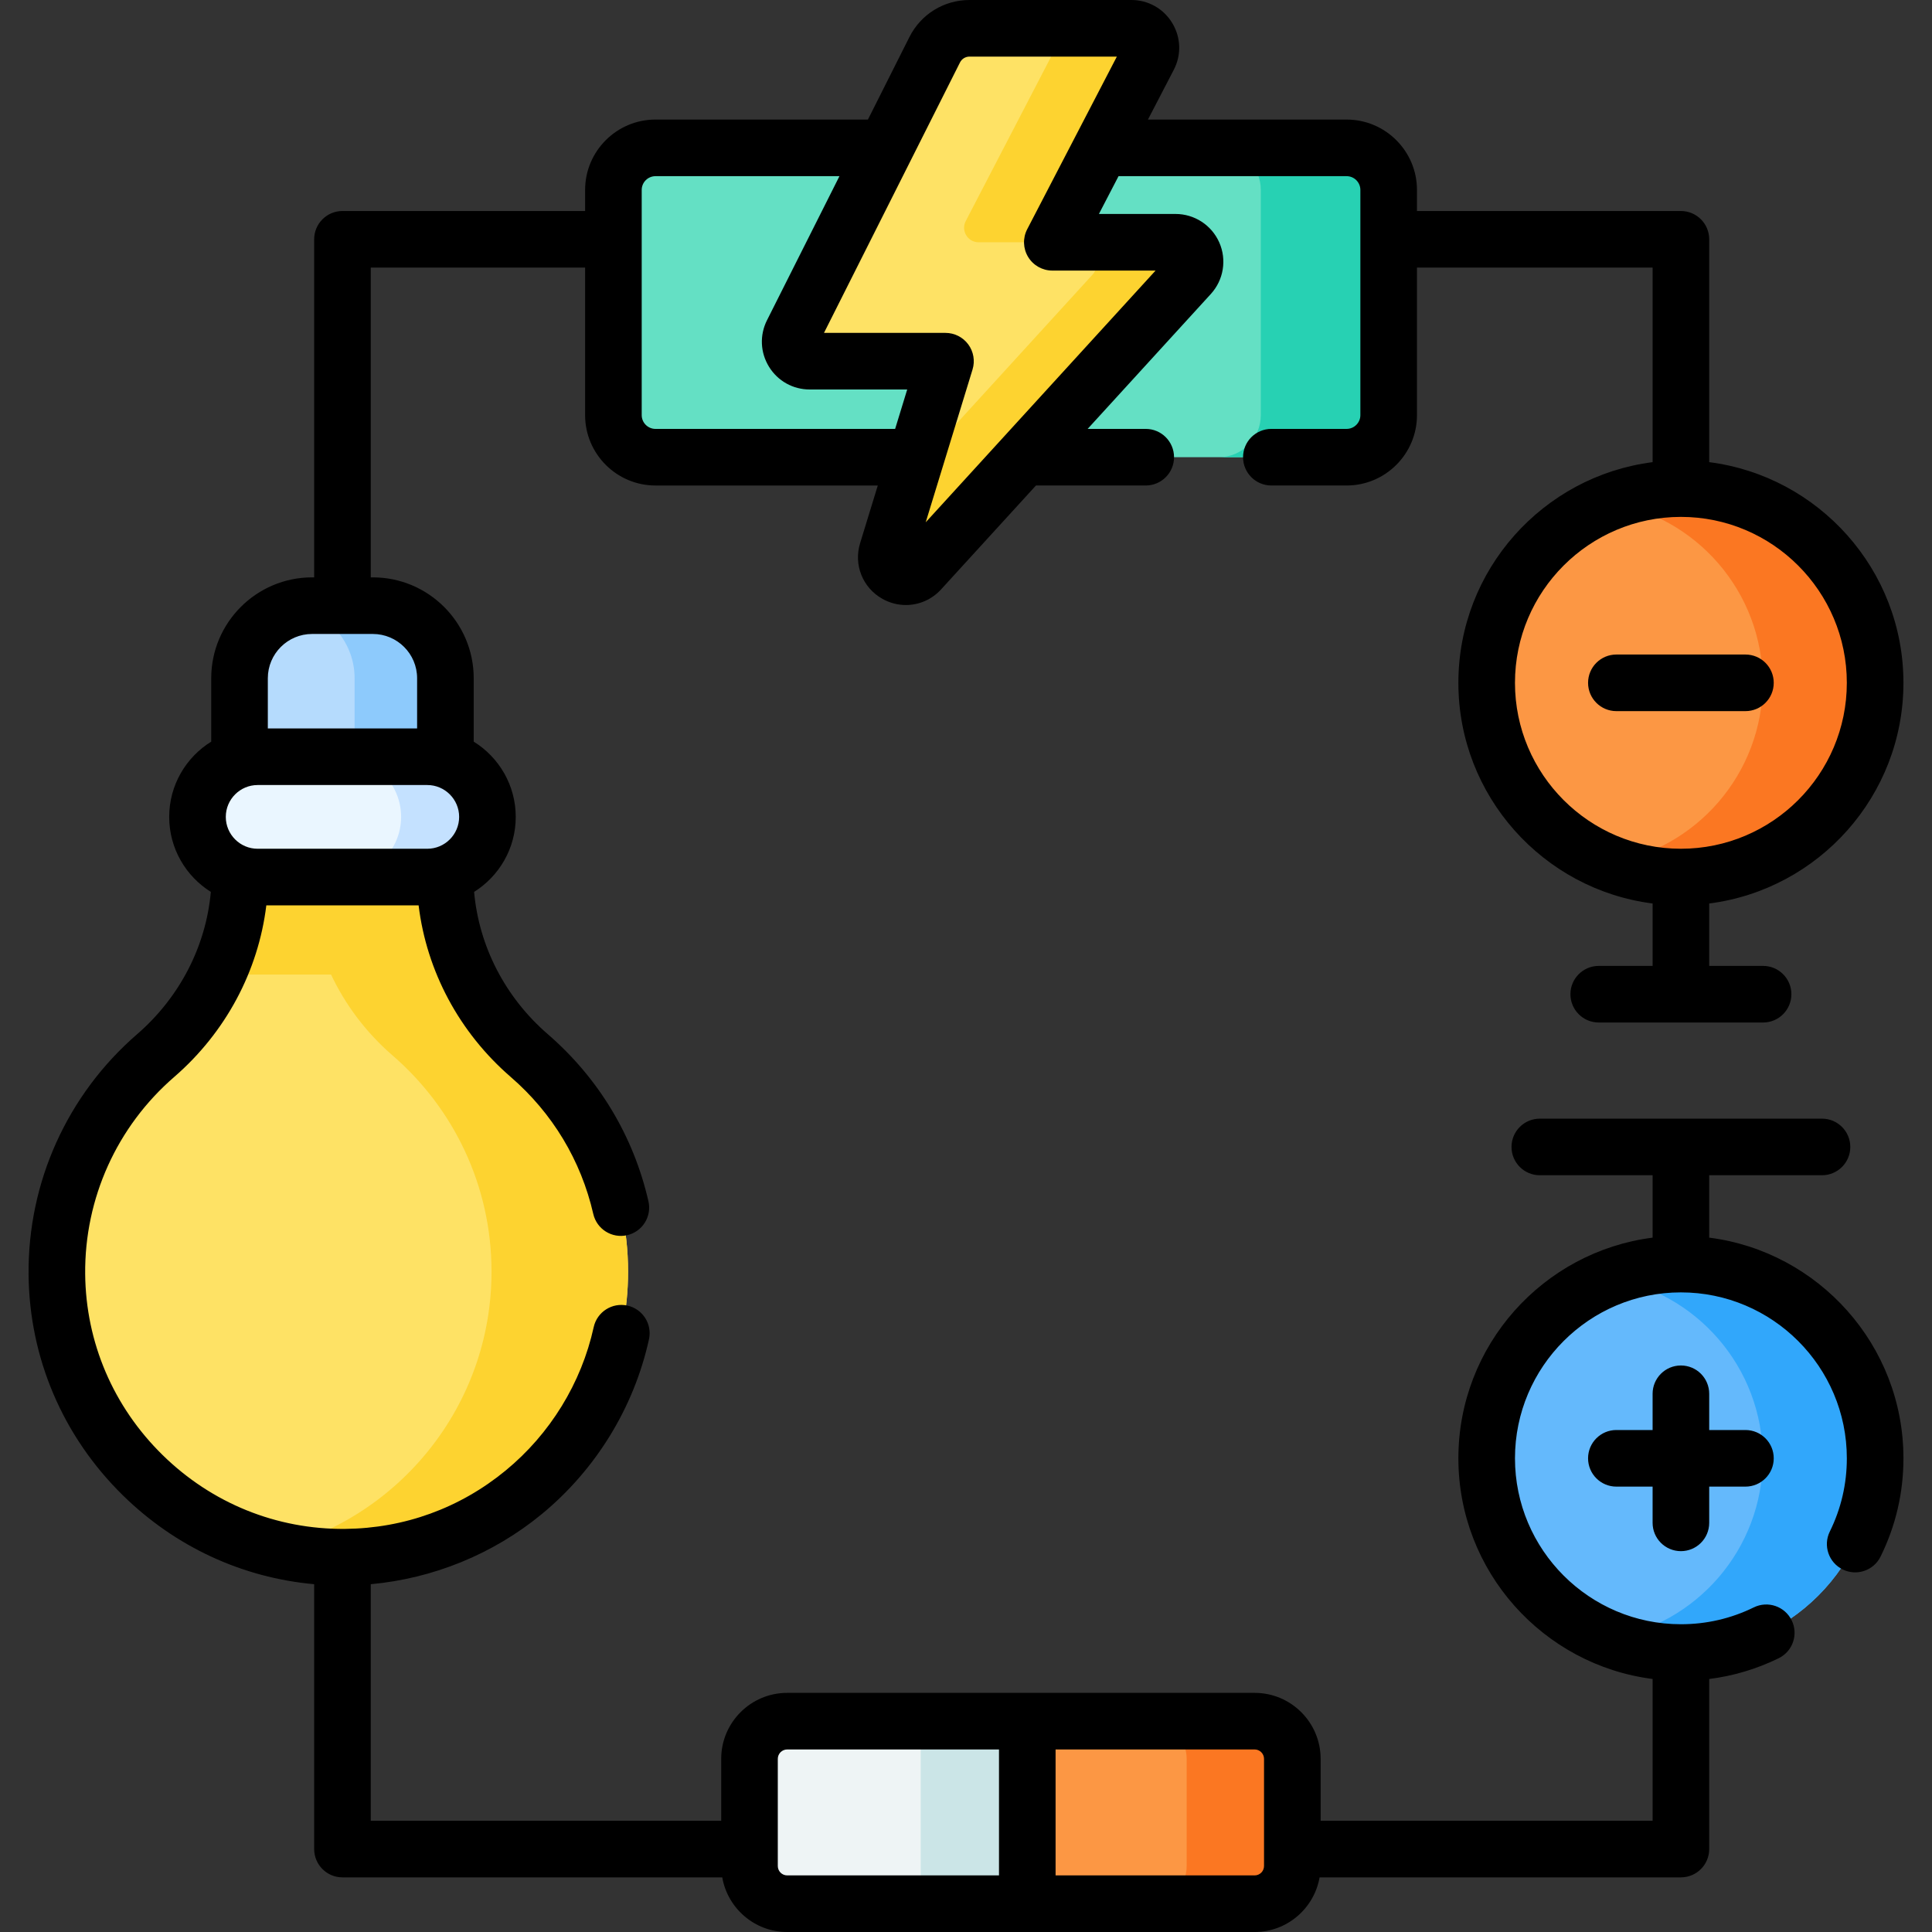 <svg id="Capa_1" enable-background="new 0 0 512 512" height="512" viewBox="0 0 512 512" width="512" xmlns="http://www.w3.org/2000/svg"><rect x="0" y="0" width="512" height="512" fill="#333333" stroke="none"/><g><g><g><g><g><path d="m117.91 231.536v-1.432h-54.305v1.431c0 18.579-8.319 36.055-22.366 48.216-16.193 14.019-26.377 34.794-26.167 57.943.379 41.615 34.825 75.387 76.44 74.98 41.454-.405 74.933-34.135 74.933-75.685 0-22.876-10.149-43.379-26.19-57.256-14.043-12.149-22.345-29.627-22.345-48.197z" fill="#fee265"/><g fill="#fdd330"><path d="m123.926 258.26c-3.897-8.268-6.015-17.356-6.015-26.724v-1.432h-54.306v1.431c0 9.37-2.121 18.457-6.021 26.726h66.342z"/><path d="m166.445 336.987c0 41.55-33.476 75.282-74.936 75.684-6.468.067-12.757-.691-18.768-2.197 33.019-8.129 57.518-37.948 57.518-73.487 0-22.871-10.148-43.378-26.194-57.251-14.039-12.155-22.347-29.629-22.347-48.196v-1.438h36.197v1.438c0 18.567 8.297 36.041 22.336 48.196 16.047 13.873 26.194 34.38 26.194 57.251z"/></g></g><g><path d="m118.039 200.911h-54.563v-21.17c0-10.623 8.611-19.234 19.234-19.234h16.094c10.623 0 19.234 8.611 19.234 19.234v21.17z" fill="#b5dbfd"/><path d="m118.038 179.744v21.165h-24.065v-21.165c0-9.256-6.546-16.983-15.255-18.823 1.282-.268 2.621-.413 3.992-.413h16.091c10.628 0 19.237 8.608 19.237 19.236z" fill="#8dcafc"/></g><g><g><path d="m113.234 232.428h-44.953c-8.805 0-15.943-7.138-15.943-15.943 0-8.805 7.138-15.943 15.943-15.943h44.952c8.805 0 15.943 7.138 15.943 15.943.001 8.805-7.137 15.943-15.942 15.943z" fill="#eaf6ff"/><path d="m129.179 216.48c0 4.4-1.78 8.39-4.67 11.28-2.89 2.88-6.87 4.67-11.28 4.67h-22.87c4.4 0 8.39-1.79 11.27-4.67 2.89-2.89 4.67-6.88 4.67-11.28 0-8.8-7.13-15.94-15.94-15.94h22.87c8.81 0 15.95 7.14 15.95 15.94z" fill="#c4e1ff"/></g></g></g><g><g><g><circle cx="445.457" cy="386.467" fill="#64b9fc" r="51.473"/><path d="m496.929 386.471c0-28.436-23.05-51.474-51.474-51.474-6.758 0-13.203 1.305-19.113 3.669 23.128 3.635 40.814 23.652 40.814 47.805 0 24.142-17.697 44.17-40.836 47.794 5.91 2.375 12.378 3.68 19.136 3.68 28.423 0 51.473-23.05 51.473-51.474z" fill="#31a7fb"/></g></g><g><g><circle cx="445.457" cy="180.955" fill="#fc9744" r="51.473"/><path d="m496.929 180.959c0-28.436-23.05-51.474-51.474-51.474-6.758 0-13.203 1.305-19.113 3.669 23.128 3.635 40.814 23.652 40.814 47.805 0 24.142-17.697 44.17-40.836 47.794 5.91 2.375 12.378 3.68 19.136 3.68 28.423 0 51.473-23.05 51.473-51.474z" fill="#fb7722"/></g></g></g><g><path d="m356.86 121.163h-183.149c-6.159 0-11.151-4.993-11.151-11.151v-59.675c0-6.159 4.993-11.151 11.151-11.151h183.149c6.159 0 11.151 4.993 11.151 11.151v59.674c0 6.159-4.992 11.152-11.151 11.152z" fill="#64e0c4"/><path d="m368.015 50.342v59.67c0 6.156-4.996 11.151-11.151 11.151h-33.889c6.167 0 11.151-4.996 11.151-11.151v-59.67c0-6.167-4.985-11.151-11.151-11.151h33.889c6.155 0 11.151 4.985 11.151 11.151z" fill="#27d1b3"/></g><g><path d="m311.533 64.204h-32.656l25.53-49.16c1.785-3.438-.709-7.544-4.583-7.544h-42.893c-3.903 0-7.473 2.201-9.227 5.688l-37.741 75.045c-1.727 3.434.769 7.484 4.613 7.484h35.987l-15.456 50.426c-1.614 5.266 5.036 9.063 8.751 4.995l71.487-78.289c3.028-3.314.677-8.645-3.812-8.645z" fill="#fee265"/><g fill="#fdd330"><path d="m304.409 15.049-25.536 49.155h-19.53c-2.884 0-4.742-3.058-3.413-5.618l22.608-43.537c1.784-3.446-.703-7.549-4.583-7.549h25.871c3.869 0 6.367 4.103 4.583 7.549z"/><path d="m315.348 72.846-71.491 78.293c-3.713 4.07-10.36.268-8.754-4.996l6.345-20.686 48.028-52.612c3.033-3.312.68-8.642-3.814-8.642h25.871c4.484.001 6.837 5.331 3.815 8.643z"/></g></g></g><g><path d="m332.491 504.5h-123.877c-5.517 0-9.99-4.473-9.99-9.99v-28.395c0-5.517 4.473-9.99 9.99-9.99h123.877c5.517 0 9.99 4.473 9.99 9.99v28.395c0 5.517-4.473 9.99-9.99 9.99z" fill="#eef4f5"/><path d="m332.491 456.124h-88.489v48.376h88.489c5.517 0 9.99-4.473 9.99-9.99v-28.395c0-5.518-4.473-9.991-9.99-9.991z" fill="#cbe5e7"/><path d="m332.491 456.124h-60.249v48.376h60.249c5.517 0 9.99-4.473 9.99-9.99v-28.395c0-5.518-4.473-9.991-9.99-9.991z" fill="#fc9744"/><path d="m342.484 466.116v28.392c0 5.525-4.476 9.99-9.99 9.99h-28.002c5.515 0 9.99-4.466 9.99-9.99v-28.392c0-5.515-4.476-9.99-9.99-9.99h28.002c5.514-.001 9.99 4.475 9.99 9.99z" fill="#fb7722"/></g></g><g><path d="m452.957 327.987v-16.534h29.891c4.143 0 7.5-3.358 7.5-7.5s-3.357-7.5-7.5-7.5h-74.781c-4.143 0-7.5 3.358-7.5 7.5s3.357 7.5 7.5 7.5h29.891v16.534c-28.987 3.698-51.473 28.504-51.473 58.48 0 29.975 22.486 54.781 51.473 58.479v37.576h-87.976v-16.407c0-9.644-7.846-17.49-17.49-17.49h-123.878c-9.644 0-17.49 7.846-17.49 17.49v16.407h-92.867v-62.692c16.53-1.505 32.393-7.959 45.256-18.529 14.381-11.817 24.492-28.286 28.471-46.373.89-4.045-1.668-8.046-5.713-8.936-4.042-.889-8.046 1.667-8.936 5.713-3.26 14.817-11.55 28.315-23.345 38.006-12.124 9.962-26.837 15.309-42.551 15.463-18.15.159-35.3-6.779-48.359-19.587-13.06-12.809-20.343-29.842-20.508-47.962-.183-20.047 8.411-39.075 23.576-52.204 13.68-11.844 22.31-28.088 24.429-45.494h40.359c2.117 17.411 10.74 33.65 24.411 45.478 11.064 9.572 18.628 22.123 21.875 36.295.925 4.039 4.953 6.564 8.985 5.636 4.038-.925 6.561-4.947 5.636-8.985-3.963-17.302-13.189-32.618-26.681-44.29-11.298-9.774-18.239-23.309-19.519-37.702 6.619-4.148 11.033-11.504 11.033-19.875 0-8.416-4.46-15.807-11.138-19.943v-16.8c0-14.741-11.993-26.734-26.734-26.734h-.547v-82.088h56.802v39.093c0 10.284 8.367 18.651 18.651 18.651h58.911l-4.684 15.282c-1.748 5.704.649 11.752 5.83 14.709 1.985 1.133 4.154 1.684 6.3 1.684 3.454 0 6.85-1.426 9.331-4.143l25.141-27.533h29.091c4.143 0 7.5-3.358 7.5-7.5s-3.357-7.5-7.5-7.5h-15.394l32.649-35.755c3.382-3.703 4.26-9.061 2.236-13.65s-6.571-7.554-11.587-7.554h-20.312l5.203-10.018h60.435c2.014 0 3.651 1.638 3.651 3.651v59.674c0 2.013-1.638 3.651-3.651 3.651h-19.939c-4.143 0-7.5 3.358-7.5 7.5s3.357 7.5 7.5 7.5h19.939c10.284 0 18.651-8.367 18.651-18.651v-39.091h62.445v51.557c-28.987 3.698-51.473 28.504-51.473 58.479 0 29.976 22.486 54.781 51.473 58.48v16.539h-14.278c-4.143 0-7.5 3.358-7.5 7.5s3.357 7.5 7.5 7.5h43.557c4.143 0 7.5-3.358 7.5-7.5s-3.357-7.5-7.5-7.5h-14.278v-16.539c28.987-3.698 51.473-28.504 51.473-58.48 0-29.975-22.486-54.781-51.473-58.479v-59.057c0-4.142-3.357-7.5-7.5-7.5h-69.945v-5.582c0-10.284-8.367-18.651-18.651-18.651h-52.645l6.848-13.185c2.056-3.959 1.9-8.599-.416-12.412-2.316-3.813-6.363-6.089-10.824-6.089h-42.893c-6.779 0-12.882 3.762-15.927 9.818l-10.997 21.867h-56.296c-10.284 0-18.651 8.367-18.651 18.651v5.582h-64.303c-4.142 0-7.5 3.358-7.5 7.5v89.588h-.547c-14.741 0-26.734 11.993-26.734 26.734v16.8c-6.678 4.136-11.138 11.527-11.138 19.943 0 8.371 4.413 15.727 11.032 19.875-1.282 14.388-8.231 27.93-19.54 37.721-18.499 16.015-28.98 39.226-28.757 63.681.201 22.13 9.081 42.918 25.004 58.535 13.907 13.64 31.66 21.823 50.68 23.533v70.193c0 4.142 3.358 7.5 7.5 7.5h100.645c1.434 8.211 8.596 14.478 17.212 14.478h123.877c8.615 0 15.778-6.267 17.212-14.478h95.754c4.143 0 7.5-3.358 7.5-7.5v-45.068c6.392-.808 12.566-2.642 18.423-5.512 3.72-1.823 5.257-6.316 3.434-10.035s-6.315-5.258-10.035-3.434c-6.048 2.964-12.548 4.467-19.321 4.467-24.247 0-43.973-19.726-43.973-43.973s19.726-43.973 43.973-43.973 43.974 19.726 43.974 43.973c0 6.804-1.519 13.334-4.514 19.41-1.831 3.715-.304 8.212 3.412 10.043 3.714 1.832 8.212.304 10.043-3.411 4.021-8.157 6.059-16.918 6.059-26.042-.002-29.975-22.488-54.781-51.475-58.479zm36.472-147.033c0 24.247-19.726 43.973-43.973 43.973s-43.973-19.726-43.973-43.973 19.726-43.973 43.973-43.973 43.973 19.727 43.973 43.973zm-235.024-164.397c.483-.96 1.451-1.557 2.526-1.557h39.047l-23.758 45.747c-1.207 2.325-1.114 5.111.246 7.351 1.36 2.239 3.79 3.606 6.41 3.606h27.36l-60.914 66.71 12.413-40.498c.697-2.274.273-4.744-1.141-6.657s-3.652-3.041-6.03-3.041h-32.198zm-84.345 33.78c0-2.013 1.638-3.651 3.651-3.651h48.753l-19.2 38.178c-1.989 3.955-1.79 8.566.533 12.335s6.353 6.019 10.78 6.019h25.845l-3.202 10.445h-63.509c-2.013 0-3.651-1.638-3.651-3.651zm-48.383 166.148c0 4.655-3.788 8.443-8.443 8.443h-44.953c-4.655 0-8.443-3.788-8.443-8.443 0-4.656 3.788-8.443 8.443-8.443h44.953c4.655-.001 8.443 3.787 8.443 8.443zm-38.967-48.478h16.094c6.47 0 11.734 5.264 11.734 11.734v13.3h-39.562v-13.3c0-6.47 5.264-11.734 11.734-11.734zm123.414 326.503v-28.395c0-1.373 1.117-2.49 2.49-2.49h56.128v33.375h-56.128c-1.373 0-2.49-1.117-2.49-2.49zm128.857 0c0 1.373-1.117 2.49-2.49 2.49h-52.749v-33.376h52.749c1.373 0 2.49 1.117 2.49 2.49z"/><path d="m445.457 411.072c4.143 0 7.5-3.358 7.5-7.5v-9.603h9.603c4.143 0 7.5-3.358 7.5-7.5s-3.357-7.5-7.5-7.5h-9.603v-9.603c0-4.142-3.357-7.5-7.5-7.5s-7.5 3.358-7.5 7.5v9.603h-9.603c-4.143 0-7.5 3.358-7.5 7.5s3.357 7.5 7.5 7.5h9.603v9.603c0 4.142 3.357 7.5 7.5 7.5z"/><path d="m420.854 180.957c0 4.142 3.357 7.5 7.5 7.5h34.205c4.143 0 7.5-3.358 7.5-7.5s-3.357-7.5-7.5-7.5h-34.205c-4.142 0-7.5 3.358-7.5 7.5z"/></g></g></svg>